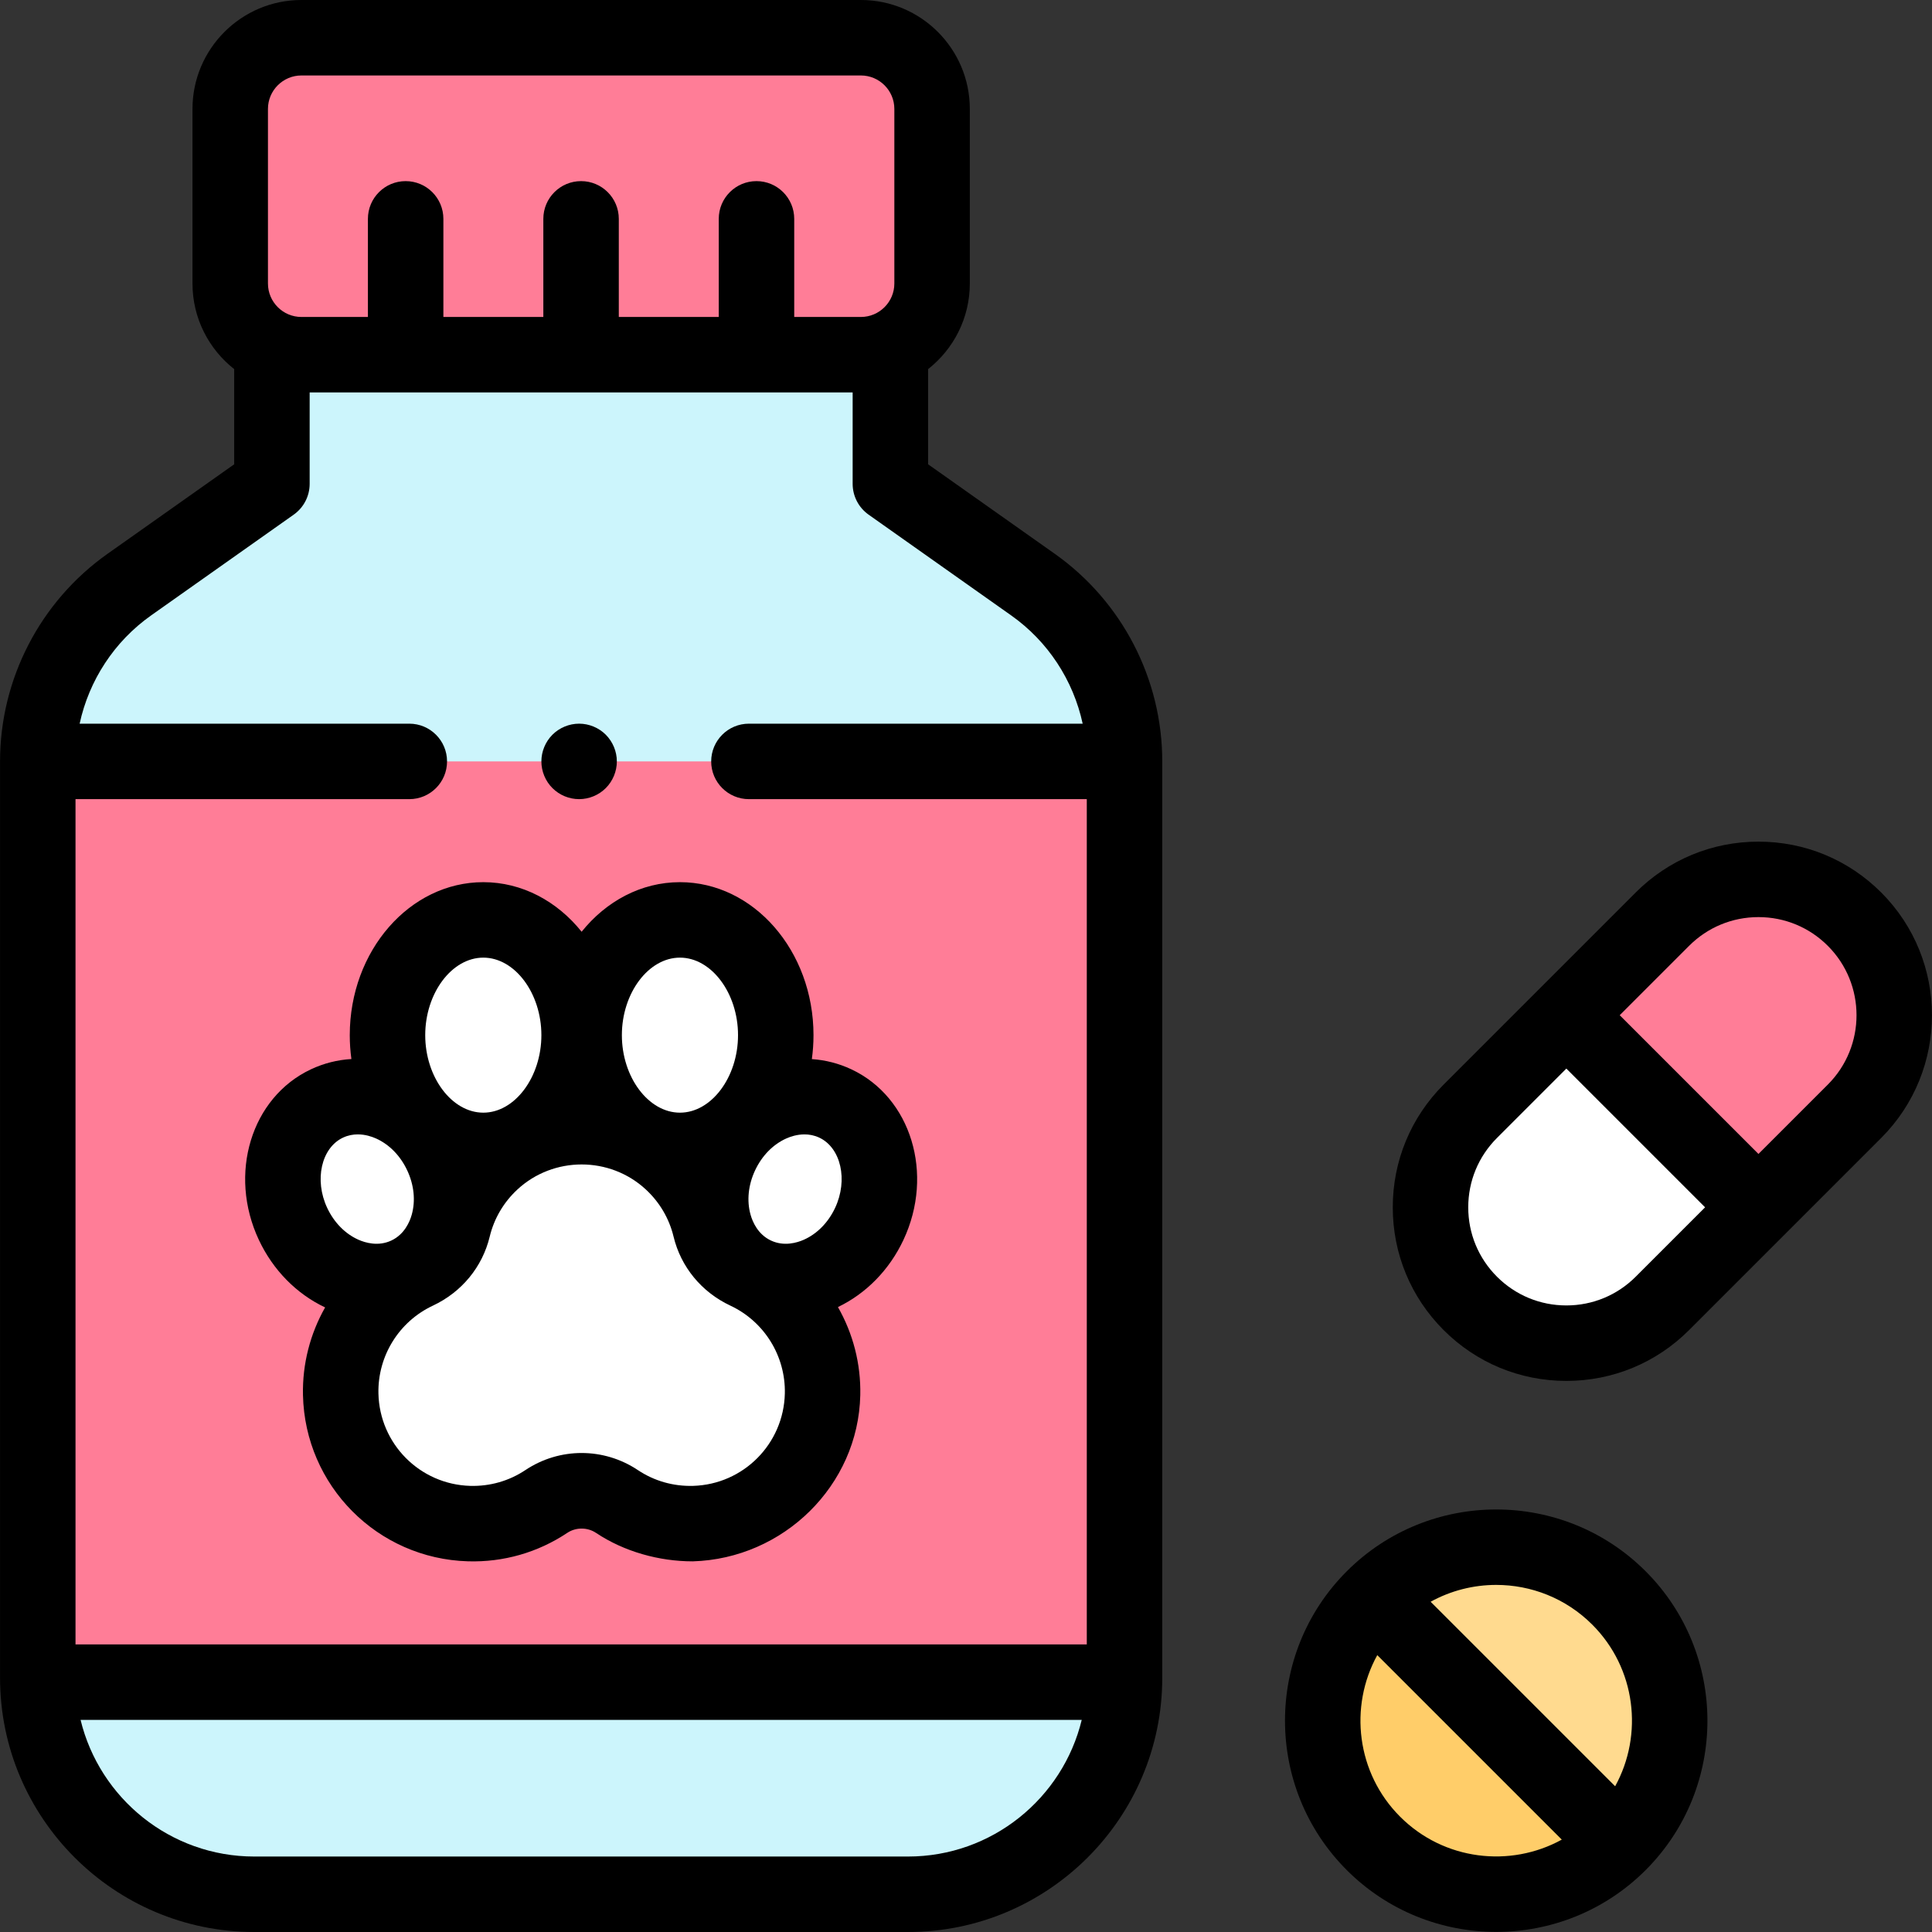 <?xml version="1.0" encoding="UTF-8"?>
<svg xmlns="http://www.w3.org/2000/svg" id="Capa_1" height="512" viewBox="0 0 512 512" width="512">
  <rect x="0" y="0" width="512" height="512" fill="#333333" stroke="none"/>
  <g id="XMLID_78_">
    <g id="XMLID_1351_">
      <path id="XMLID_1353_" d="m389.643 294.498c-14.059 14.059-14.059 36.853 0 50.911 14.059 14.059 36.853 14.059 50.912 0l25.456-25.456-50.912-50.912z" fill="#fff"></path>
      <path id="XMLID_1352_" d="m491.467 243.586c-14.059-14.059-36.853-14.059-50.912 0l-25.456 25.456 50.912 50.912 25.456-25.456c14.059-14.059 14.059-36.853 0-50.912z" fill="#ff7d97"></path>
    </g>
    <path id="XMLID_1350_" d="m235.96 94v34.222l37.787 26.704c15.216 10.753 24.263 28.225 24.263 46.857v242.84c0 31.688-25.688 57.376-57.376 57.376h-86.624-86.623c-31.688 0-57.376-25.688-57.376-57.376v-242.84c0-18.632 9.047-36.104 24.263-46.857l37.787-26.704v-34.222z" fill="#ccf5fc"></path>
    <path id="XMLID_1349_" d="m10.04 445.783h287.941c.008-.387.029-.771.029-1.16v-242.84h-288v242.84c.001.389.023.773.03 1.16z" fill="#ff7d97"></path>
    <path id="XMLID_1348_" d="m228.142 94h-148.262c-10.421 0-18.869-8.448-18.869-18.869v-46.262c0-10.421 8.448-18.869 18.869-18.869h148.262c10.421 0 18.869 8.448 18.869 18.869v46.262c0 10.421-8.448 18.869-18.869 18.869z" fill="#ff7d97"></path>
    <g id="XMLID_588_" fill="#fff">
      <path id="XMLID_1340_" d="m188.22 325.376c-1.558-6.466-4.975-12.574-10.257-17.473-13.368-12.398-34.281-12.398-47.649 0-5.282 4.899-8.699 11.007-10.257 17.473-1.237 5.133-4.804 9.338-9.584 11.58-12.151 5.7-20.497 18.161-20.182 32.542.406 18.564 15.463 33.734 34.024 34.27 7.58.219 14.634-1.97 20.461-5.856 5.654-3.772 13.072-3.772 18.726 0 5.826 3.887 12.881 6.075 20.461 5.856 18.561-.536 33.618-15.705 34.024-34.27.315-14.381-8.032-26.842-20.182-32.542-4.781-2.242-8.348-6.447-9.585-11.58z"></path>
      <ellipse id="XMLID_1339_" cx="128.081" cy="274.325" rx="25.39" ry="30.542"></ellipse>
      <ellipse id="XMLID_1331_" cx="210.714" cy="315.118" rx="25.064" ry="21.711" transform="matrix(.425 -.905 .905 .425 -164.104 371.787)"></ellipse>
      <ellipse id="XMLID_1328_" cx="180.195" cy="274.325" rx="25.39" ry="30.542"></ellipse>
      <ellipse id="XMLID_1153_" cx="97.308" cy="315.118" rx="21.711" ry="25.064" transform="matrix(.905 -.425 .425 .905 -124.793 71.316)"></ellipse>
    </g>
    <g id="XMLID_679_">
      <circle id="XMLID_587_" cx="396.511" cy="456" fill="#ffcd69" r="46"></circle>
      <path id="XMLID_1342_" d="m429.038 423.473c-17.964-17.964-47.09-17.964-65.054 0l65.054 65.054c17.964-17.964 17.964-47.09 0-65.054z" fill="#ffda8f"></path>
    </g>
    <g id="XMLID_188_">
      <path id="XMLID_308_" d="m279.519 146.76-33.559-23.716v-25.224c6.722-5.29 11.051-13.491 11.051-22.689v-46.262c0-15.918-12.95-28.869-28.869-28.869h-148.262c-15.919 0-28.869 12.951-28.869 28.869v46.262c0 9.198 4.329 17.399 11.051 22.689v25.224l-33.558 23.716c-17.842 12.607-28.493 33.177-28.493 55.023v242.84c0 37.152 30.225 67.377 67.377 67.377h173.246c37.151 0 67.377-30.225 67.377-67.376v-242.84c0-21.847-10.652-42.417-28.492-55.024zm-208.508-117.891c0-4.891 3.979-8.869 8.869-8.869h148.262c4.891 0 8.869 3.979 8.869 8.869v46.262c0 4.891-3.979 8.869-8.869 8.869h-17.665v-26c0-5.523-4.478-10-10-10s-10 4.477-10 10v26h-26.489v-26c0-5.523-4.478-10-10-10s-10 4.477-10 10v26h-26.488v-26c0-5.523-4.478-10-10-10s-10 4.477-10 10v26h-17.62c-4.891 0-8.869-3.979-8.869-8.869zm-30.965 134.224 37.787-26.704c2.651-1.874 4.229-4.919 4.229-8.167v-24.222h143.898v24.222c0 3.247 1.577 6.292 4.229 8.167l37.787 26.704c9.772 6.905 16.457 17.213 18.943 28.69h-88.447c-5.522 0-10 4.477-10 10s4.478 10 10 10h89.539v224h-268v-224h88.461c5.522 0 10-4.477 10-10s-4.478-10-10-10h-87.369c2.486-11.477 9.171-21.785 18.943-28.69zm200.588 328.907h-173.246c-22.28 0-41.005-15.463-46.037-36.217h265.32c-5.032 20.754-23.757 36.217-46.037 36.217z"></path>
      <path id="XMLID_313_" d="m92.691 274.325c0 2.153.15 4.266.434 6.329-3.689.215-7.311 1.123-10.731 2.73-15.825 7.438-22.009 27.724-13.786 45.222 3.75 7.977 9.965 14.291 17.553 17.875-3.938 6.939-6.05 14.933-5.869 23.236.525 24.006 19.735 43.354 43.733 44.047 9.397.276 18.502-2.333 26.299-7.533 2.281-1.521 5.347-1.522 7.628 0 7.427 4.954 16.697 7.542 25.63 7.542.444 0-.446.013 0 0 23.998-.693 43.876-20.05 44.401-44.056.183-8.34-1.948-16.37-5.921-23.331 7.496-3.6 13.635-9.873 17.352-17.779 8.223-17.498 2.039-37.785-13.786-45.222-3.342-1.571-6.878-2.469-10.48-2.71.285-2.07.437-4.189.437-6.349 0-22.355-15.876-40.542-35.391-40.542-10.3 0-19.583 5.07-26.057 13.141-6.473-8.072-15.757-13.141-26.057-13.141-19.513-.001-35.389 18.186-35.389 40.541zm-1.79 27.16c1.342-.631 2.682-.861 3.922-.861 1.979 0 3.705.586 4.785 1.065 3.526 1.565 6.474 4.565 8.298 8.448h.001c1.824 3.883 2.253 8.066 1.207 11.78-.521 1.849-1.914 5.196-5.399 6.834-3.482 1.638-6.95.575-8.708-.204-3.526-1.564-6.474-4.564-8.298-8.447-3.474-7.39-1.554-15.915 4.192-18.615zm92.771 92.287c-5.25.139-10.296-1.293-14.621-4.179-4.53-3.022-9.721-4.533-14.913-4.533-5.191 0-10.384 1.511-14.912 4.532-4.327 2.886-9.387 4.324-14.622 4.18-13.343-.386-24.023-11.144-24.315-24.494-.218-9.921 5.446-19.055 14.43-23.269 7.633-3.58 13.122-10.247 15.06-18.291 1.153-4.786 3.69-9.103 7.336-12.484 9.546-8.853 24.501-8.854 34.049 0 3.646 3.381 6.182 7.697 7.336 12.482 1.938 8.045 7.427 14.712 15.059 18.292 8.984 4.214 14.648 13.348 14.431 23.27-.295 13.35-10.975 24.109-24.318 24.494zm37.641-73.672c-1.824 3.883-4.771 6.883-8.298 8.447-1.757.78-5.226 1.841-8.708.204-3.485-1.638-4.879-4.985-5.399-6.834-1.046-3.714-.617-7.897 1.207-11.78h.001c1.824-3.883 4.771-6.883 8.298-8.448 1.08-.479 2.806-1.065 4.785-1.065 1.24 0 2.58.23 3.922.861 5.745 2.7 7.665 11.225 4.192 18.615zm-41.119-66.317c8.343 0 15.391 9.407 15.391 20.542s-7.048 20.542-15.391 20.542-15.391-9.407-15.391-20.542 7.049-20.542 15.391-20.542zm-52.113 0c8.343 0 15.391 9.407 15.391 20.542s-7.048 20.542-15.391 20.542-15.391-9.407-15.391-20.542 7.048-20.542 15.391-20.542z"></path>
      <path id="XMLID_960_" d="m498.538 236.515c-8.688-8.688-20.24-13.473-32.527-13.473s-23.839 4.785-32.527 13.473l-50.911 50.912c-8.688 8.688-13.474 20.24-13.474 32.527s4.785 23.839 13.474 32.527c8.688 8.688 20.24 13.474 32.526 13.474 12.287 0 23.839-4.785 32.527-13.473l50.912-50.912c17.935-17.937 17.935-47.12 0-65.055zm-65.054 101.823c-4.91 4.911-11.439 7.615-18.385 7.615-6.944 0-13.474-2.705-18.384-7.615-4.911-4.911-7.616-11.44-7.616-18.385s2.705-13.474 7.616-18.385l18.384-18.384 36.769 36.769zm50.912-50.912-18.385 18.385-36.77-36.769 18.385-18.385c4.91-4.911 11.439-7.615 18.385-7.615 6.944 0 13.474 2.705 18.385 7.616 10.137 10.136 10.137 26.631 0 36.768z"></path>
      <path id="XMLID_968_" d="m356.912 416.402c-21.834 21.834-21.834 57.362 0 79.196 10.918 10.917 25.258 16.375 39.599 16.375s28.681-5.458 39.599-16.375c21.834-21.834 21.834-57.362 0-79.196-21.836-21.834-57.362-21.834-79.198 0zm65.055 14.142c11.583 11.583 13.597 29.155 6.064 42.833l-48.898-48.897c5.39-2.969 11.382-4.463 17.378-4.463 9.219 0 18.438 3.509 25.456 10.527zm-50.912 50.912c-11.583-11.583-13.597-29.155-6.064-42.833l48.898 48.897c-13.679 7.533-31.252 5.518-42.834-6.064z"></path>
      <path id="XMLID_1000_" d="m153.471 211.78c2.63 0 5.21-1.06 7.07-2.93 1.859-1.86 2.93-4.44 2.93-7.07s-1.07-5.2-2.93-7.07c-1.86-1.86-4.44-2.93-7.07-2.93s-5.21 1.07-7.07 2.93c-1.859 1.86-2.93 4.44-2.93 7.07 0 2.64 1.07 5.22 2.93 7.07 1.86 1.87 4.44 2.93 7.07 2.93z"></path>
    </g>
  </g>
</svg>
